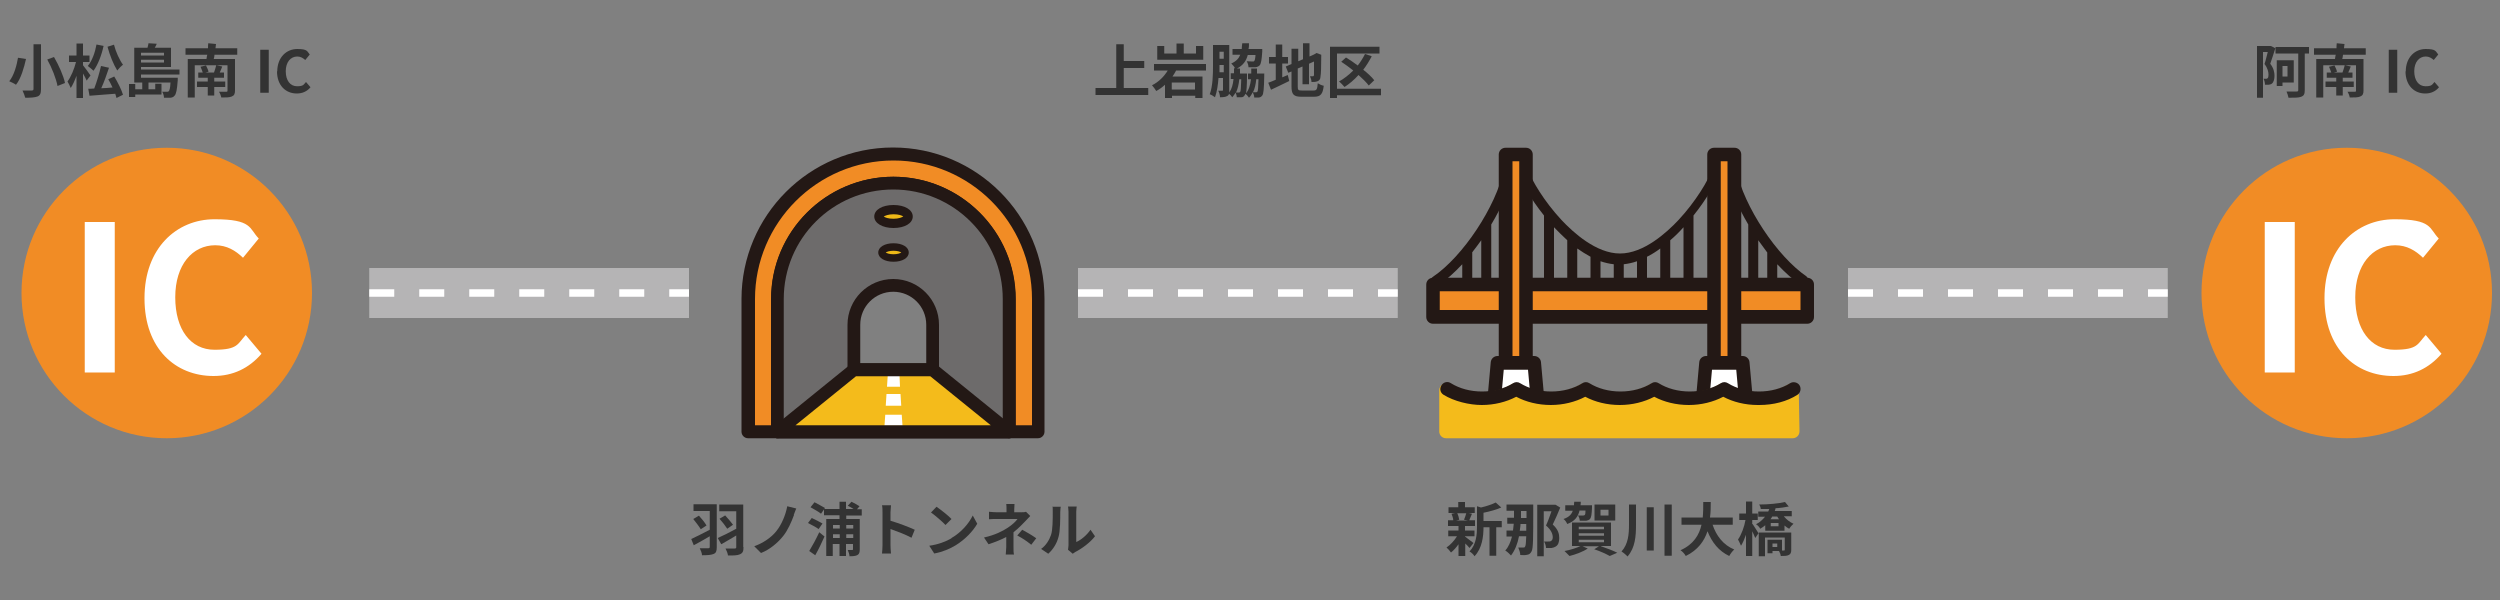 <?xml version="1.0" encoding="UTF-8"?>
<svg id="_レイヤー_1" data-name="レイヤー_1" xmlns="http://www.w3.org/2000/svg" version="1.1" viewBox="0 0 1000 240">
  <rect x="0" y="0" width="1000" height="240" fill="#808080" stroke="none"/>
  <!-- Generator: Adobe Illustrator 29.5.0, SVG Export Plug-In . SVG Version: 2.1.0 Build 137)  -->
  <defs>
    <style>
      .st0 {
        stroke: #fff;
        stroke-dasharray: 10 10 10;
        stroke-width: 3px;
      }

      .st0, .st1 {
        fill: none;
        stroke-miterlimit: 10;
      }

      .st2 {
        fill: #333;
      }

      .st3 {
        fill: #f18c25;
      }

      .st4 {
        fill: #fff;
      }

      .st5 {
        fill: #231815;
      }

      .st6 {
        fill: #efb917;
      }

      .st7 {
        fill: #6d6b6b;
      }

      .st8 {
        fill: #f4bb1b;
      }

      .st1 {
        stroke: #b5b4b5;
        stroke-width: 20px;
      }
    </style>
  </defs>
  <g>
    <g>
      <path class="st5" d="M603.9,66.4c-1.1-.2-2.2.5-2.4,1.6-3.1,14.6-16.3,34.6-28.3,42.7-.9.6-1.2,1.9-.5,2.8.4.6,1,.9,1.7.9s.8-.1,1.1-.4c3.1-2.1,6.3-5,9.4-8.3v10.1c0,1.1.9,2,2,2s2-.9,2-2v-14.9c1.2-1.6,2.5-3.2,3.6-4.8v18.2c0,1.1.9,2,2,2s2-.9,2-2v-24.5c4.2-7,7.4-14.4,8.8-21,.2-1.1-.5-2.2-1.6-2.4Z"/>
      <path class="st5" d="M722.8,110.7c-12-8.1-25.2-28.1-28.3-42.7-.2-1.1-1.3-1.8-2.4-1.6-1.1.2-1.8,1.3-1.6,2.4,1.4,6.5,4.6,13.9,8.8,21,0,0,0,0,0,0v24.5c0,1.1.9,2,2,2s2-.9,2-2v-18.2c1.2,1.7,2.4,3.3,3.6,4.9,0,0,0,.2,0,.3v14.6c0,1.1.9,2,2,2s2-.9,2-2v-10.2c3.1,3.3,6.3,6.2,9.4,8.3.4.2.8.4,1.1.4.7,0,1.3-.3,1.7-.9.6-.9.4-2.2-.5-2.8Z"/>
      <path class="st5" d="M687.4,66.5c-1.1-.3-2.2.2-2.6,1.3-1.4,4.3-6.6,12.9-13.4,20.2-4.7,5-13.9,13.4-23.4,13.4s-18.7-8.4-23.4-13.4c-6.8-7.3-12-15.9-13.4-20.2-.3-1.1-1.5-1.7-2.6-1.3-1.1.3-1.7,1.5-1.3,2.6,1.2,3.8,5,10.5,10.3,17.1,0,0,0,.1,0,.2v26.6c0,1.1.9,2,2,2s2-.9,2-2v-22.1c1.7,1.8,3.5,3.5,5.3,5.2v17c0,1.1.9,2,2,2s2-.9,2-2v-13.7c1.7,1.2,3.5,2.3,5.3,3.3v10.5c0,1.1.9,2,2,2s2-.9,2-2v-8.7c1.8.6,3.5,1,5.3,1.2v7.5c0,1.1.9,2,2,2s2-.9,2-2v-7.5c1.8-.2,3.6-.6,5.3-1.2v8.7c0,1.1.9,2,2,2s2-.9,2-2v-10.5c1.8-.9,3.6-2,5.3-3.3v13.7c0,1.1.9,2,2,2s2-.9,2-2v-17c1.9-1.6,3.7-3.4,5.3-5.2v22.1c0,1.1.9,2,2,2s2-.9,2-2v-26.8c5.3-6.6,9.1-13.3,10.3-17.1.3-1.1-.2-2.2-1.3-2.6Z"/>
    </g>
    <g>
      <rect class="st3" x="573.2" y="113.7" width="149.7" height="13"/>
      <path class="st5" d="M722.9,129.5h-149.7c-1.5,0-2.7-1.2-2.7-2.7v-13c0-1.5,1.2-2.7,2.7-2.7h149.7c1.5,0,2.7,1.2,2.7,2.7v13c0,1.5-1.2,2.7-2.7,2.7ZM575.9,124h144.3v-7.5h-144.3v7.5Z"/>
    </g>
    <g>
      <g>
        <rect class="st3" x="564.3" y="99.7" width="84.2" height="8.2" transform="translate(710.2 -502.5) rotate(90)"/>
        <path class="st5" d="M610.4,148.6h-8.2c-1.5,0-2.7-1.2-2.7-2.7V61.8c0-1.5,1.2-2.7,2.7-2.7h8.2c1.5,0,2.7,1.2,2.7,2.7v84.2c0,1.5-1.2,2.7-2.7,2.7ZM605,143.2h2.7v-78.7h-2.7v78.7Z"/>
      </g>
      <g>
        <polygon class="st4" points="597.6 160.7 599 145.2 613.7 145.2 615.1 160.7 597.6 160.7"/>
        <path class="st5" d="M615.1,163.4h-17.5c-.8,0-1.5-.3-2-.9-.5-.6-.8-1.3-.7-2.1l1.4-15.5c.1-1.4,1.3-2.5,2.7-2.5h14.7c1.4,0,2.6,1.1,2.7,2.5l1.4,15.5c0,.8-.2,1.5-.7,2.1-.5.6-1.2.9-2,.9ZM600.6,157.9h11.5l-.9-10h-9.7l-.9,10Z"/>
      </g>
    </g>
    <g>
      <rect class="st3" x="647.6" y="99.7" width="84.2" height="8.2" transform="translate(793.5 -585.9) rotate(90)"/>
      <path class="st5" d="M693.8,148.6h-8.2c-1.5,0-2.7-1.2-2.7-2.7V61.8c0-1.5,1.2-2.7,2.7-2.7h8.2c1.5,0,2.7,1.2,2.7,2.7v84.2c0,1.5-1.2,2.7-2.7,2.7ZM688.3,143.2h2.7v-78.7h-2.7v78.7Z"/>
    </g>
    <g>
      <polygon class="st4" points="681 160.7 682.4 145.2 697 145.2 698.5 160.7 681 160.7"/>
      <path class="st5" d="M698.5,163.4h-17.5c-.8,0-1.5-.3-2-.9-.5-.6-.8-1.3-.7-2.1l1.4-15.5c.1-1.4,1.3-2.5,2.7-2.5h14.7c1.4,0,2.6,1.1,2.7,2.5l1.4,15.5c0,.8-.2,1.5-.7,2.1-.5.6-1.2.9-2,.9ZM683.9,157.9h11.5l-.9-10h-9.7l-.9,10Z"/>
    </g>
    <path class="st8" d="M719.7,156.1c0-1-.6-1.9-1.4-2.4-.9-.5-1.9-.4-2.8,0-3.4,2.1-7.7,3.3-12.4,3.3s-9-1.2-12.4-3.3c-.9-.6-2-.6-2.9,0-3.4,2.1-7.7,3.3-12.4,3.3s-9-1.2-12.4-3.3c-.9-.6-2-.6-2.9,0-3.4,2.1-7.7,3.3-12.4,3.3s-9-1.2-12.4-3.3c-.9-.6-2-.6-2.9,0-3.4,2.1-7.7,3.3-12.4,3.3s-9-1.2-12.4-3.3c-.9-.6-2-.6-2.9,0-3.4,2.1-7.7,3.3-12.4,3.3s-9-1.2-12.4-3.3c-.8-.5-1.9-.6-2.8,0-.9.5-1.4,1.4-1.4,2.4v16.5c0,1.5,1.2,2.7,2.7,2.7h138.7c.7,0,1.4-.3,1.9-.8.5-.5.8-1.2.8-2l-.3-16.5Z"/>
    <path class="st5" d="M703.1,162c-5,0-9.9-1.2-13.8-3.3-4,2.1-8.8,3.3-13.8,3.3s-9.9-1.2-13.8-3.3c-4,2.1-8.8,3.3-13.8,3.3s-9.9-1.2-13.8-3.3c-4,2.1-8.8,3.3-13.8,3.3s-9.9-1.2-13.8-3.3c-4,2.1-8.8,3.3-13.8,3.3s-11.1-1.5-15.3-4.1c-1.3-.8-1.7-2.5-.8-3.8.8-1.3,2.5-1.7,3.8-.8,3.4,2.1,7.7,3.3,12.4,3.3s9-1.2,12.4-3.3c.9-.6,2-.6,2.9,0,3.4,2.1,7.7,3.3,12.4,3.3s9-1.2,12.4-3.3c.9-.6,2-.6,2.9,0,3.4,2.1,7.7,3.3,12.4,3.3s9-1.2,12.4-3.3c.9-.6,2-.6,2.9,0,3.4,2.1,7.7,3.3,12.4,3.3s9-1.2,12.4-3.3c.9-.6,2-.6,2.9,0,3.4,2.1,7.7,3.3,12.4,3.3s9-1.2,12.4-3.3c1.3-.8,3-.4,3.8.8.8,1.3.4,3-.8,3.8-4.2,2.7-9.6,4.1-15.3,4.1Z"/>
  </g>
  <g>
    <g>
      <path class="st3" d="M415.4,119.6c0-32-26-58-58-58s-58,26-58,58v53.1h11.7v-53.1c0-25.6,20.8-46.4,46.4-46.4s46.4,20.8,46.4,46.4v53.1h11.7v-53.1Z"/>
      <path class="st5" d="M415.4,175.3h-11.7c-1.4,0-2.6-1.2-2.6-2.6v-53.1c0-24.1-19.6-43.8-43.8-43.8s-43.8,19.6-43.8,43.8v53.1c0,1.4-1.2,2.6-2.6,2.6h-11.7c-1.4,0-2.6-1.2-2.6-2.6v-53.1c0-33.4,27.2-60.6,60.6-60.6s60.6,27.2,60.6,60.6v53.1c0,1.4-1.2,2.6-2.6,2.6ZM406.3,170.1h6.5v-50.5c0-30.6-24.9-55.4-55.4-55.4s-55.4,24.9-55.4,55.4v50.5h6.5v-50.5c0-27,22-48.9,48.9-48.9s48.9,22,48.9,48.9v50.5Z"/>
    </g>
    <g>
      <rect class="st6" x="311" y="172.7" width="92.7"/>
      <path class="st5" d="M403.7,175.3h-92.7c-1.4,0-2.6-1.2-2.6-2.6s1.2-2.6,2.6-2.6h92.7c1.4,0,2.6,1.2,2.6,2.6s-1.2,2.6-2.6,2.6Z"/>
    </g>
    <g>
      <path class="st7" d="M357.4,73.3c-25.6,0-46.4,20.8-46.4,46.4v53.1h92.7v-53.1c0-25.6-20.8-46.4-46.4-46.4ZM373.1,147.9h-31.5v-18c0-8.7,7.1-15.7,15.7-15.7s15.7,7.1,15.7,15.7v18Z"/>
      <path class="st5" d="M403.7,175.3h-92.7c-1.4,0-2.6-1.2-2.6-2.6v-53.1c0-27,22-48.9,48.9-48.9s48.9,22,48.9,48.9v53.1c0,1.4-1.2,2.6-2.6,2.6ZM313.6,170.1h87.5v-50.5c0-24.1-19.6-43.8-43.8-43.8s-43.8,19.6-43.8,43.8v50.5ZM373.1,150.5h-31.5c-1.4,0-2.6-1.2-2.6-2.6v-18c0-10.1,8.2-18.3,18.3-18.3s18.3,8.2,18.3,18.3v18c0,1.4-1.2,2.6-2.6,2.6ZM344.2,145.3h26.3v-15.4c0-7.3-5.9-13.2-13.2-13.2s-13.2,5.9-13.2,13.2v15.4Z"/>
    </g>
    <g>
      <polygon class="st8" points="403.7 172.7 373.1 147.9 341.6 147.9 311 172.7 403.7 172.7"/>
      <g>
        <polygon class="st4" points="353.8 170.3 361 170.3 360.7 165.9 354.1 165.9 353.8 170.3"/>
        <polygon class="st4" points="360.2 157.6 354.6 157.6 354.3 162.3 360.5 162.3 360.2 157.6"/>
        <polygon class="st4" points="359.8 150.1 355.1 150.1 354.8 154.7 360 154.7 359.8 150.1"/>
      </g>
      <path class="st5" d="M403.7,175.3h-92.7c-1.1,0-2.1-.7-2.4-1.7-.4-1,0-2.2.8-2.9l30.6-24.8c.5-.4,1-.6,1.6-.6h31.5c.6,0,1.2.2,1.6.6l30.6,24.8c.9.7,1.2,1.8.8,2.9-.4,1-1.3,1.7-2.4,1.7ZM318.3,170.1h78l-24.2-19.6h-29.7l-24.2,19.6Z"/>
    </g>
    <g>
      <ellipse class="st6" cx="357.4" cy="86.6" rx="5.8" ry="2.8"/>
      <path class="st5" d="M357.4,91.2c-4.4,0-7.7-1.9-7.7-4.6s3.2-4.6,7.7-4.6,7.7,1.9,7.7,4.6-3.2,4.6-7.7,4.6ZM353.5,86.6c.5.4,1.8.9,3.9.9s3.4-.6,3.9-.9c-.5-.4-1.8-.9-3.9-.9s-3.4.6-3.9.9ZM361.4,86.8h0,0Z"/>
    </g>
    <g>
      <ellipse class="st6" cx="357.4" cy="101" rx="4.6" ry="2.2"/>
      <path class="st5" d="M357.4,104.7c-3.5,0-6.1-1.5-6.1-3.7s2.6-3.7,6.1-3.7,6.1,1.5,6.1,3.7-2.6,3.7-6.1,3.7ZM354.3,101c.4.3,1.5.7,3.1.7s2.7-.4,3.1-.7c-.4-.3-1.5-.7-3.1-.7s-2.7.4-3.1.7ZM360.6,101.2h0,0Z"/>
    </g>
  </g>
  <g>
    <line class="st1" x1="147.7" y1="117.2" x2="275.6" y2="117.2"/>
    <line class="st0" x1="147.7" y1="117.2" x2="275.6" y2="117.2"/>
  </g>
  <g>
    <line class="st1" x1="431.2" y1="117.2" x2="559.1" y2="117.2"/>
    <line class="st0" x1="431.2" y1="117.2" x2="559.1" y2="117.2"/>
  </g>
  <g>
    <line class="st1" x1="739.2" y1="117.2" x2="867.1" y2="117.2"/>
    <line class="st0" x1="739.2" y1="117.2" x2="867.1" y2="117.2"/>
  </g>
  <g>
    <circle class="st3" cx="66.7" cy="117.2" r="58.1"/>
    <g>
      <path class="st4" d="M33.9,88.8h12v60.2h-12v-60.2Z"/>
      <path class="st4" d="M57.8,119.2c0-19.9,12.8-31.5,28-31.5s13.8,3.7,17.7,7.7l-6.3,7.7c-3-2.9-6.5-5-11.1-5-9.1,0-16,7.8-16,20.8s6.2,21,15.7,21,9.2-2.4,12.5-5.9l6.3,7.5c-5,5.8-11.4,8.9-19.2,8.9-15.2,0-27.6-10.9-27.6-31Z"/>
    </g>
  </g>
  <g>
    <circle class="st3" cx="938.7" cy="117.2" r="58.1"/>
    <g>
      <path class="st4" d="M905.9,88.8h12v60.2h-12v-60.2Z"/>
      <path class="st4" d="M929.8,119.2c0-19.9,12.8-31.5,28-31.5s13.8,3.7,17.7,7.7l-6.3,7.7c-3-2.9-6.5-5-11.1-5-9.1,0-16,7.8-16,20.8s6.2,21,15.7,21,9.2-2.4,12.5-5.9l6.3,7.5c-5,5.8-11.4,8.9-19.2,8.9-15.2,0-27.6-10.9-27.6-31Z"/>
    </g>
  </g>
  <g>
    <path class="st2" d="M10.4,23.6c-.8,3.5-2,7.8-4,10.3-.7-.5-2-1.1-2.7-1.4,1.9-2.3,3-6.4,3.5-9.4l3.2.5ZM16.4,17.8v17.9c0,1.7-.4,2.5-1.4,2.9-1.1.4-2.7.5-4.9.5-.2-.8-.7-2.1-1.1-2.9,1.5,0,3.2,0,3.7,0,.5,0,.7-.2.7-.6v-17.9h3ZM21.6,22.8c1.9,3.3,3.8,7.5,4.4,10.4l-3,1.2c-.5-2.8-2.2-7.2-4.1-10.6l2.7-1Z"/>
    <path class="st2" d="M34.7,32.3c-.3-.7-.9-1.9-1.5-2.9v9.8h-2.6v-8.9c-.7,1.9-1.5,3.7-2.3,4.9-.3-.8-.9-1.9-1.3-2.6,1.4-1.9,2.7-5,3.4-7.8h-2.8v-2.6h3v-4.8h2.6v4.8h2.6v2.6h-2.6v1.3c.7.8,2.6,3.5,3,4.1l-1.6,2.1ZM41.4,18.5c-.8,3.7-2.3,7.5-4,9.8-.5-.5-1.7-1.5-2.3-1.9,1.7-2,2.9-5.3,3.5-8.6l2.9.6ZM45.7,30.6c1.4,2.3,2.9,5.3,3.5,7.3l-2.6,1.3c-.1-.5-.3-1-.5-1.7-3.7.3-7.5.6-10.3.8l-.5-2.8c.7,0,1.5,0,2.4-.1,1-2.6,2.1-6.3,2.7-9l3.2.7c-.9,2.7-2,5.8-3.1,8.2,1.4,0,3-.2,4.5-.3-.5-1.1-1.1-2.3-1.7-3.3l2.4-1.1ZM45.6,17.9c.7,2.8,2.2,6.1,3.6,8-.7.5-1.7,1.5-2.3,2.3-1.5-2.4-3-6.1-3.9-9.5l2.5-.8Z"/>
    <path class="st2" d="M56.4,30v1.1h14.7s0,.7,0,1c-.3,3.8-.6,5.5-1.3,6.2-.4.5-.9.7-1.6.8-.6,0-1.5,0-2.6,0,0-.7-.3-1.7-.7-2.4.8,0,1.6,0,1.9,0s.5,0,.7-.2c.3-.3.6-1.3.7-3.5h-8.8v2.7h2.7v-2.2h2.5v4.3h-10.5v1h-2.5v-5.2h2.5v2.1h2.8v-2.7h-3.2v-13.9h5.3c.2-.6.3-1.3.4-1.8l3.3.2c-.2.6-.5,1.1-.8,1.6h6.5v7.7h-12v1h15.4v2h-15.4ZM56.4,21.1v1.1h9.2v-1.1h-9.2ZM65.6,25v-1.1h-9.2v1.1h9.2Z"/>
    <path class="st2" d="M85.8,21.9c0,.6-.2,1.2-.3,1.7h8.5v12.6c0,1.3-.3,2-1.3,2.4-.9.4-2.3.4-4.2.4-.1-.7-.5-1.7-.9-2.3,1.1,0,2.6,0,2.9,0,.4,0,.5-.1.5-.5v-10.1h-4.4l2.3.5c-.3.9-.7,1.7-1,2.4h1.7v2.1h-3.9v1.5h4.4v2.2h-4.4v3.4h-2.6v-3.4h-4.3v-2.2h4.3v-1.5h-3.8v-2.1h1.8c-.2-.7-.6-1.6-.9-2.3l2.2-.5c.4.8.9,1.8,1,2.5l-1.2.3h3.4c.3-.9.7-2,.9-2.9h-8.6v12.9h-2.8v-15.4h7.5c0-.6.2-1.1.3-1.7h-8.7v-2.6h9c0-.7,0-1.3.1-2l3.1.3c0,.5-.2,1.1-.2,1.7h8.7v2.6h-9.1Z"/>
    <path class="st2" d="M104.1,19.9h3.4v17.2h-3.4v-17.2Z"/>
    <path class="st2" d="M110.9,28.6c0-5.7,3.7-9,8-9s3.9,1,5,2.2l-1.8,2.2c-.9-.8-1.9-1.4-3.2-1.4-2.6,0-4.6,2.2-4.6,5.9s1.8,6,4.5,6,2.6-.7,3.6-1.7l1.8,2.1c-1.4,1.7-3.3,2.5-5.5,2.5-4.3,0-7.9-3.1-7.9-8.9Z"/>
  </g>
  <g>
    <path class="st2" d="M910.1,19.4c-.6,2-1.4,4.3-2,6.1,1.4,1.8,1.7,3.5,1.7,4.8s-.3,2.5-1,3.1c-.3.3-.8.4-1.3.5-.4,0-1,0-1.5,0,0-.7-.2-1.7-.6-2.4.4,0,.7,0,1,0,.2,0,.5,0,.6-.2.3-.2.4-.7.4-1.4,0-1.1-.3-2.6-1.6-4.3.5-1.4.9-3.3,1.3-4.8h-1.9v18.3h-2.4v-20.7h5.5c0-.1,1.8.9,1.8.9ZM923.6,21.4h-1.7v14.7c0,1.6-.4,2.2-1.4,2.6-1,.4-2.7.4-5.1.4-.1-.7-.5-1.8-.8-2.5,1.7,0,3.5,0,4,0,.5,0,.7-.1.7-.6v-14.6h-9.1v-2.6h13.4v2.6ZM913,33v1.4h-2.3v-10.3h6.8v8.9h-4.5ZM913,26.4v4.2h2v-4.2h-2Z"/>
    <path class="st2" d="M937.2,21.9c0,.6-.2,1.2-.3,1.7h8.5v12.6c0,1.3-.3,2-1.3,2.4-.9.4-2.3.4-4.2.4-.1-.7-.5-1.7-.9-2.3,1.1,0,2.6,0,2.9,0,.4,0,.5-.1.5-.5v-10.1h-4.4l2.3.5c-.3.9-.7,1.7-1,2.4h1.7v2.1h-3.9v1.5h4.4v2.2h-4.4v3.4h-2.6v-3.4h-4.3v-2.2h4.3v-1.5h-3.8v-2.1h1.8c-.2-.7-.6-1.6-.9-2.3l2.2-.5c.4.8.9,1.8,1,2.5l-1.2.3h3.4c.3-.9.7-2,.9-2.9h-8.6v12.9h-2.8v-15.4h7.5c0-.6.2-1.1.3-1.7h-8.7v-2.6h9c0-.7,0-1.3.1-2l3.1.3c0,.5-.2,1.1-.2,1.7h8.7v2.6h-9.1Z"/>
    <path class="st2" d="M955.5,19.9h3.4v17.2h-3.4v-17.2Z"/>
    <path class="st2" d="M962.3,28.6c0-5.7,3.7-9,8-9s3.9,1,5,2.2l-1.8,2.2c-.9-.8-1.9-1.4-3.2-1.4-2.6,0-4.6,2.2-4.6,5.9s1.8,6,4.5,6,2.6-.7,3.6-1.7l1.8,2.1c-1.4,1.7-3.3,2.5-5.5,2.5-4.3,0-7.9-3.1-7.9-8.9Z"/>
  </g>
  <g>
    <path class="st2" d="M286.7,218.9c0,1.6-.3,2.3-1.3,2.7-1,.4-2.4.5-4.6.5,0-.8-.5-2-.9-2.8,1.3,0,3,0,3.4,0,.4,0,.6-.1.6-.6v-4.2c-2.2,1.3-4.5,2.6-6.4,3.6l-1-2.5c1.8-.8,4.7-2.3,7.4-3.7v-7.5h-6.5v-2.7h9.3v17ZM279.6,206.3c1.1,1.2,2.4,2.8,3,3.9l-2.3,1.5c-.6-1.1-2-2.8-3-4.1l2.2-1.3ZM297.4,218.9c0,1.6-.3,2.3-1.4,2.8-1,.5-2.6.5-4.8.5-.1-.8-.6-2.1-1-2.8,1.4,0,3.1,0,3.7,0,.5,0,.6-.2.6-.6v-4.6c-2.1,1.3-4.3,2.5-6,3.5l-1.4-2.5c1.8-.8,4.7-2.2,7.4-3.7v-7h-6.8v-2.7h9.6v17ZM290,206.1c1.1,1.2,2.5,2.8,3.2,3.8l-2.3,1.6c-.7-1.1-2-2.8-3.1-4l2.2-1.3Z"/>
    <path class="st2" d="M317.6,206c-1,2.7-2.5,6.2-4.4,8.5-2,2.5-5.2,5.3-8.8,6.7l-2.7-2.7c3.6-1.3,6.8-3.5,8.8-6,2.2-2.7,3.8-6.7,4.4-10l3.6.9c-.4.8-.7,1.9-1,2.6Z"/>
    <path class="st2" d="M327.4,211.6c-.9-.7-2.9-1.7-4.2-2.4l1.5-2c1.3.6,3.3,1.6,4.3,2.2l-1.6,2.3ZM323.7,220.4c1.1-1.8,2.7-4.7,4-7.5l2.1,1.7c-1.1,2.5-2.4,5.2-3.7,7.5l-2.4-1.7ZM328.3,205.4c-.9-.7-2.8-1.8-4.1-2.5l1.6-2c1.3.7,3.2,1.7,4.2,2.3l-1.6,2.3ZM338.5,206.1v1.5h5.4v12.1c0,1.2-.2,1.9-.9,2.3-.7.4-1.7.5-3.2.5,0-.7-.4-1.8-.7-2.5.7,0,1.5,0,1.8,0,.3,0,.3-.1.3-.4v-2h-2.8v4.8h-2.6v-4.8h-2.7v4.8h-2.6v-14.8h5.3v-1.5h-6.2v-2.5h6.2v-2.9h2.6v2.9h3c-.7-.5-1.6-1-2.3-1.3l1.5-1.6c1.1.5,2.4,1.3,3.2,1.8l-1,1.2h1.9v2.5h-6.3ZM333.2,210v1.4h2.7v-1.4h-2.7ZM335.9,215.2v-1.5h-2.7v1.5h2.7ZM338.5,210v1.4h2.8v-1.4h-2.8ZM341.3,215.2v-1.5h-2.8v1.5h2.8Z"/>
    <path class="st2" d="M364.6,215.1c-2.4-1.3-5.9-2.6-8.4-3.5v6.6c0,.7.1,2.3.2,3.2h-3.6c.1-.9.2-2.3.2-3.2v-13.3c0-.8,0-2-.2-2.8h3.6c0,.8-.2,1.8-.2,2.8v3.4c3.1.9,7.6,2.6,9.7,3.6l-1.3,3.2Z"/>
    <path class="st2" d="M380.6,215.2c4-2.3,7-5.9,8.5-9l1.8,3.3c-1.8,3.1-4.9,6.3-8.6,8.6-2.3,1.4-5.3,2.7-8.6,3.3l-2-3.1c3.6-.5,6.7-1.7,8.9-3ZM380.6,207.6l-2.4,2.4c-1.2-1.3-4.1-3.8-5.8-5l2.2-2.3c1.6,1.1,4.7,3.5,6,4.9Z"/>
    <path class="st2" d="M412.1,206.4c-.6.6-1.3,1.4-1.8,1.9-1.2,1.3-3,3.1-4.9,4.6,0,1.9,0,4.4,0,5.9s0,2.3.2,3h-3.3c0-.7.2-2,.2-3v-4c-2.1,1.1-4.6,2.1-7.1,2.9l-1.8-2.7c4.5-1,7.5-2.6,9.5-3.9,1.8-1.2,3.2-2.5,3.9-3.5h-8.4c-.8,0-2.3,0-3,.1v-3c.9.1,2.2.2,3,.2h4v-1.2c0-.7,0-1.6-.1-2.1h3.3c0,.6-.1,1.4-.1,2.1v1.2h2.8c.7,0,1.4,0,1.9-.2l1.9,1.9ZM408.9,211.9c2.1,1.2,3.3,1.8,5.6,3.4l-2,2.6c-2-1.6-3.5-2.6-5.6-3.7l1.9-2.2Z"/>
    <path class="st2" d="M416.4,219.6c2-1.4,3.3-3.6,4-5.6.7-2,.7-6.4.7-9.2s0-1.6-.2-2.1h3.4c0,0-.2,1.1-.2,2.1,0,2.7,0,7.7-.7,10-.7,2.6-2.1,4.9-4.1,6.7l-2.8-1.9ZM427.2,219.9c0-.4.2-1.1.2-1.7v-13.6c0-1-.2-1.9-.2-2h3.5c0,0-.2,1-.2,2v12.2c1.9-.8,4.2-2.7,5.7-4.9l1.8,2.6c-1.9,2.5-5.3,5-7.9,6.3-.5.3-.7.5-1,.7l-1.9-1.6Z"/>
  </g>
  <g>
    <path class="st2" d="M586.1,214.7c.8.6,2.8,2.1,3.3,2.5l-1.6,2c-.4-.5-1-1.2-1.7-1.8v5h-2.7v-4.7c-.9,1.3-2,2.5-3,3.3-.4-.6-1.2-1.5-1.8-2,1.5-1,3.1-2.7,4.2-4.5h-3.5v-2.3h4.1v-1.8h-4.2v-2.3h2.1c0-.8-.4-1.8-.7-2.6l1.4-.3h-2.6v-2.3h3.9v-2.1h2.7v2.1h3.9v2.3h-2.4l1.3.3c-.4,1-.8,1.9-1.1,2.6h2.3v2.3h-4v1.8h3.8v2.3h-3.8v.2ZM582.9,205.3c.4.8.7,1.9.8,2.6l-1.2.3h4.6l-1.5-.3c.3-.7.7-1.8.9-2.6h-3.5ZM600.7,210.9h-2.2v11.4h-2.7v-11.4h-2.4c0,3.5-.5,8.4-3.6,11.6-.3-.6-1.3-1.6-2-1.9,2.7-2.8,3-6.8,3-10v-8.1l1.6.5c2.2-.5,4.5-1.3,5.9-2l2.2,2c-2,.9-4.7,1.6-7.1,2.1v3.3h7.3v2.6Z"/>
    <path class="st2" d="M613.3,201.9s0,1,0,1.4c0,12,0,16.2-.7,17.3-.5.9-1,1.2-1.7,1.3-.7.2-1.7.2-2.8.1,0-.9-.4-2.1-.8-3,.9,0,1.6,0,2.1,0s.5-.1.7-.5c.2-.4.3-1.5.4-4h-2.9c-.6,3.1-1.6,5.6-3.2,7.7-.4-.5-1.6-1.6-2.3-2,1.3-1.4,2.1-3.3,2.7-5.6h-2.2v-2.4h2.6c.1-.9.2-1.8.3-2.7h-2.6v-2.4h2.7c0-.9,0-1.8,0-2.8h-3v-2.5h10.7ZM610.5,212.3c0-.8,0-1.7,0-2.7h-2.3c0,1-.2,1.8-.3,2.7h2.5ZM608.4,204.4c0,1,0,1.9,0,2.8h2.2v-2.8s-2.1,0-2.1,0ZM624.1,203c-.9,2.2-2,4.8-3,6.8,2.2,2,2.6,3.8,2.6,5.4s-.4,2.8-1.4,3.4c-.5.3-1,.5-1.7.6-.6,0-1.4,0-2.2,0,0-.7-.3-1.9-.8-2.6.7,0,1.3,0,1.7,0,.4,0,.8,0,1.1-.2.5-.3.7-.8.7-1.5,0-1.3-.6-2.9-2.7-4.7.8-1.7,1.6-4,2.2-5.7h-3.1v18h-2.6v-20.6h7.3c0,0,2,1.2,2,1.2Z"/>
    <path class="st2" d="M631.8,204.3c-.6,2.4-1.9,4.2-4.9,5.3-.3-.7-.9-1.6-1.5-2,2.1-.7,3.2-1.8,3.7-3.3h-3v-2.2h3.5c0-.4,0-.9.1-1.4h2.6c0,.5,0,1-.1,1.4h4.6s0,.6,0,.9c-.1,2.7-.3,4-.8,4.6-.4.4-.9.6-1.5.7-.5,0-1.5,0-2.6,0,0-.7-.3-1.5-.7-2.1.9,0,1.7,0,2,0s.5,0,.7-.2c.2-.2.3-.7.3-1.8h-2.4ZM640.4,218.5c2.3.8,5,1.8,6.5,2.6l-3,1.3c-1.4-.8-3.8-1.9-6.2-2.7l1.9-1.2h-6.6l2.1.9c-1.9,1.3-4.9,2.4-7.3,3-.5-.5-1.5-1.5-2-2,2.3-.4,4.8-1.2,6.4-2h-3.4v-9.4h15.6v9.4h-4ZM631.5,211.7h10.1v-1h-10.1v1ZM631.5,214.3h10.1v-1h-10.1v1ZM631.5,216.9h10.1v-1h-10.1v1ZM646.1,208.2h-8.3v-6.4h8.3v6.4ZM643.4,203.9h-3.2v2.3h3.2v-2.3Z"/>
    <path class="st2" d="M654.4,201.9v8c0,4.5-.3,9.2-3.4,12.7-.5-.6-1.7-1.6-2.4-2,2.7-3,3-6.9,3-10.8v-8h2.9ZM661.5,202.9v17.3h-2.8v-17.3h2.8ZM668.7,201.8v20.5h-2.9v-20.5h2.9Z"/>
    <path class="st2" d="M685,209.8c1.5,4.5,4.3,8.2,8.7,10-.7.6-1.6,1.8-2,2.6-4.2-2-6.9-5.4-8.7-9.9-1.3,3.9-3.8,7.5-8.7,9.9-.4-.8-1.3-1.8-2.1-2.3,5.3-2.4,7.5-6.2,8.4-10.2h-8v-2.9h8.5c.2-2.2.2-4.3.2-6.2h3c0,1.9,0,4-.3,6.2h9.1v2.9h-8.2Z"/>
    <path class="st2" d="M700.8,209.3c.7.9,2.2,3.4,2.6,4l-1.3,1.9c-.3-.7-.7-1.7-1.2-2.7v9.9h-2.5v-8.5c-.6,1.7-1.3,3.3-2,4.4-.3-.7-.8-1.8-1.2-2.5,1.3-1.8,2.5-5,3-7.8h-2.5v-2.6h2.7v-4.8h2.5v4.8h2.2v2.6h-2.2v1.2ZM713.6,206.6c1,1.2,2.4,2.3,3.8,2.9-.6.5-1.3,1.3-1.7,2-.7-.3-1.3-.8-1.9-1.3v2.1h-7.7v-2.2c-.6.5-1.3,1-2,1.4-.3-.6-1.1-1.5-1.7-1.8,1.6-.8,2.7-1.9,3.6-3h-2.7v-2.1h4c.1-.3.3-.6.4-1-1.2,0-2.3,0-3.4,0,0-.5-.3-1.3-.6-1.8,3.6,0,7.8-.4,10.3-1l1.5,1.8c-1.5.3-3.3.6-5.3.7,0,.4-.2.7-.3,1.1h6.8v2.1h-3.1ZM716.5,219.9c0,1.1-.2,1.7-1,2.1-.8.4-1.8.4-3.2.4,0-.6-.4-1.4-.7-2h-2.6v.9h-2v-5.4h5.8v4.3h.7c.3,0,.4,0,.4-.3v-4.9h-7.9v7.5h-2.5v-9.5h13v7ZM708.9,206.6c-.2.4-.4.7-.7,1.1h3.4c-.2-.3-.5-.7-.7-1.1h-2.1ZM711.4,209.2h-3.1v1.3h3.1v-1.3ZM710.9,217.4h-1.9v1.4h1.9v-1.4Z"/>
  </g>
  <g>
    <path class="st2" d="M459.3,35.2v2.8h-21.1v-2.8h8.3v-17.5h3v6.7h8.2v2.8h-8.2v8h9.8Z"/>
    <path class="st2" d="M470.4,28.3c-.4.8-.9,1.5-1.4,2.3h12v8.6h-2.9v-.9h-9.3v.9h-2.8v-5.3c-1.1,1-2.2,1.8-3.5,2.5-.4-.7-1.2-1.7-1.7-2.3,2.7-1.3,4.9-3.6,6.3-5.9h-5.5v-2.6h20.8v2.6h-12ZM481.2,23.9h-18.3v-5.5h2.8v3h4.9v-4h2.9v4h4.9v-3h2.9v5.5ZM478,33h-9.3v2.8h9.3v-2.8Z"/>
    <path class="st2" d="M505.7,29.5s0,.6,0,.9c-.1,5.2-.3,7.2-.8,7.8-.4.5-.7.7-1.3.8-.4,0-1.1,0-1.9,0,0-.6-.3-1.5-.6-2.1-.4.8-.9,1.6-1.5,2.2-.3-.5-.9-1.2-1.5-1.6,0,.3-.2.5-.3.7-.4.5-.7.7-1.3.7-.4,0-1.1,0-1.8,0,0-.6-.2-1.3-.5-1.9-.3.7-.8,1.3-1.3,1.9-.3-.5-.8-1-1.3-1.4-.1.4-.3.7-.7.9-.7.4-1.6.5-2.9.5,0-.7-.3-1.9-.7-2.6.7,0,1.4,0,1.6,0s.3,0,.3-.4v-4.7h-1.8c-.2,2.7-.6,5.5-1.4,7.7-.5-.4-1.5-1-2.1-1.2,1.2-3.2,1.3-7.9,1.3-11.3v-8.4h6.5v18c0,.4,0,.7,0,1,1-1.4,1.5-3.2,1.7-5.4h-1.1v-2.3h1.3c0-.7,0-1.3,0-2h.4c-.3-.7-1-1.4-1.5-1.9,2-.9,3-2,3.6-3.5h-3.1v-2.3h3.7c0-.7.1-1.5.2-2.3h2.7c0,.8,0,1.6-.2,2.3h5.5s0,.6,0,1c-.2,3.3-.5,4.9-1,5.5-.5.5-1,.7-1.7.8-.6,0-1.7,0-2.8,0,0-.7-.3-1.7-.7-2.4.9,0,1.8.1,2.3.1s.5,0,.7-.2c.2-.2.4-.9.5-2.4h-3.1c-.6,2.3-1.8,4.1-4.3,5.4h1.2c0,.7,0,1.4,0,2h2.8s0,.6,0,.9c0,3.8-.2,6-.4,7,1.2-1.4,1.7-3.3,2-5.6h-1.2v-2.3h1.3c0-.7,0-1.3,0-2h2.3c0,.7,0,1.4,0,2h3ZM489.5,28.9v-2.9h-1.7v.6c0,.7,0,1.5,0,2.3h1.7ZM487.8,20.7v2.8h1.7v-2.8h-1.7ZM495.7,31.8c-.2,2-.6,3.7-1.3,5.2.5,0,.9,0,1.1,0s.4,0,.6-.3c.2-.3.3-1.6.4-5h-.8ZM502.5,31.8c-.2,1.9-.6,3.7-1.3,5.1.5,0,1,0,1.2,0s.4,0,.6-.3c.2-.3.3-1.6.4-4.9h-1Z"/>
    <path class="st2" d="M513,30.9c.7-.3,1.4-.6,2.1-.9l.6,2.4c-2.5,1.2-5.1,2.5-7.3,3.5l-1.1-2.8c.8-.3,1.9-.7,3-1.2v-6.5h-2.7v-2.6h2.7v-5h2.6v5h2.3v2.6h-2.3v5.5ZM525.4,36.2c1.3,0,1.5-.5,1.7-2.9.6.4,1.7.9,2.4,1-.4,3.3-1.2,4.4-3.9,4.4h-5c-3.1,0-4-.9-4-4.1v-6l-1.3.5-1-2.5,2.3-1v-6.1h2.7v5l1.9-.8v-6.4h2.6v5.3l1.8-.8.5-.3.5-.3,1.9.7v.5c0,4.4-.1,7.2-.3,8.2,0,1.1-.5,1.6-1.2,1.9-.7.3-1.7.3-2.4.3,0-.7-.3-1.7-.6-2.3.4,0,.9,0,1.1,0s.4,0,.5-.5c0-.4,0-2.1,0-5.4l-2,.9v8.2h-2.6v-7.1l-1.9.8v7.2c0,1.4.2,1.6,1.6,1.6h4.5Z"/>
    <path class="st2" d="M552.4,38.1h-17.6v1.1h-2.8v-20.5h19.8v2.7h-17v14.1h17.6v2.7ZM547.5,34.2c-.9-1.2-2.4-2.7-4.1-4.2-1.7,1.9-3.7,3.6-5.6,4.8-.5-.6-1.5-1.7-2.2-2.2,2-1.1,4-2.7,5.7-4.4-1.6-1.3-3.3-2.5-4.8-3.5l1.9-1.7c1.5.9,3.1,2,4.7,3.2,1.1-1.4,2.1-3,2.9-4.6l2.7.9c-1,1.9-2.1,3.7-3.4,5.4,1.8,1.4,3.4,2.9,4.4,4.2l-2.2,2.1Z"/>
  </g>
</svg>